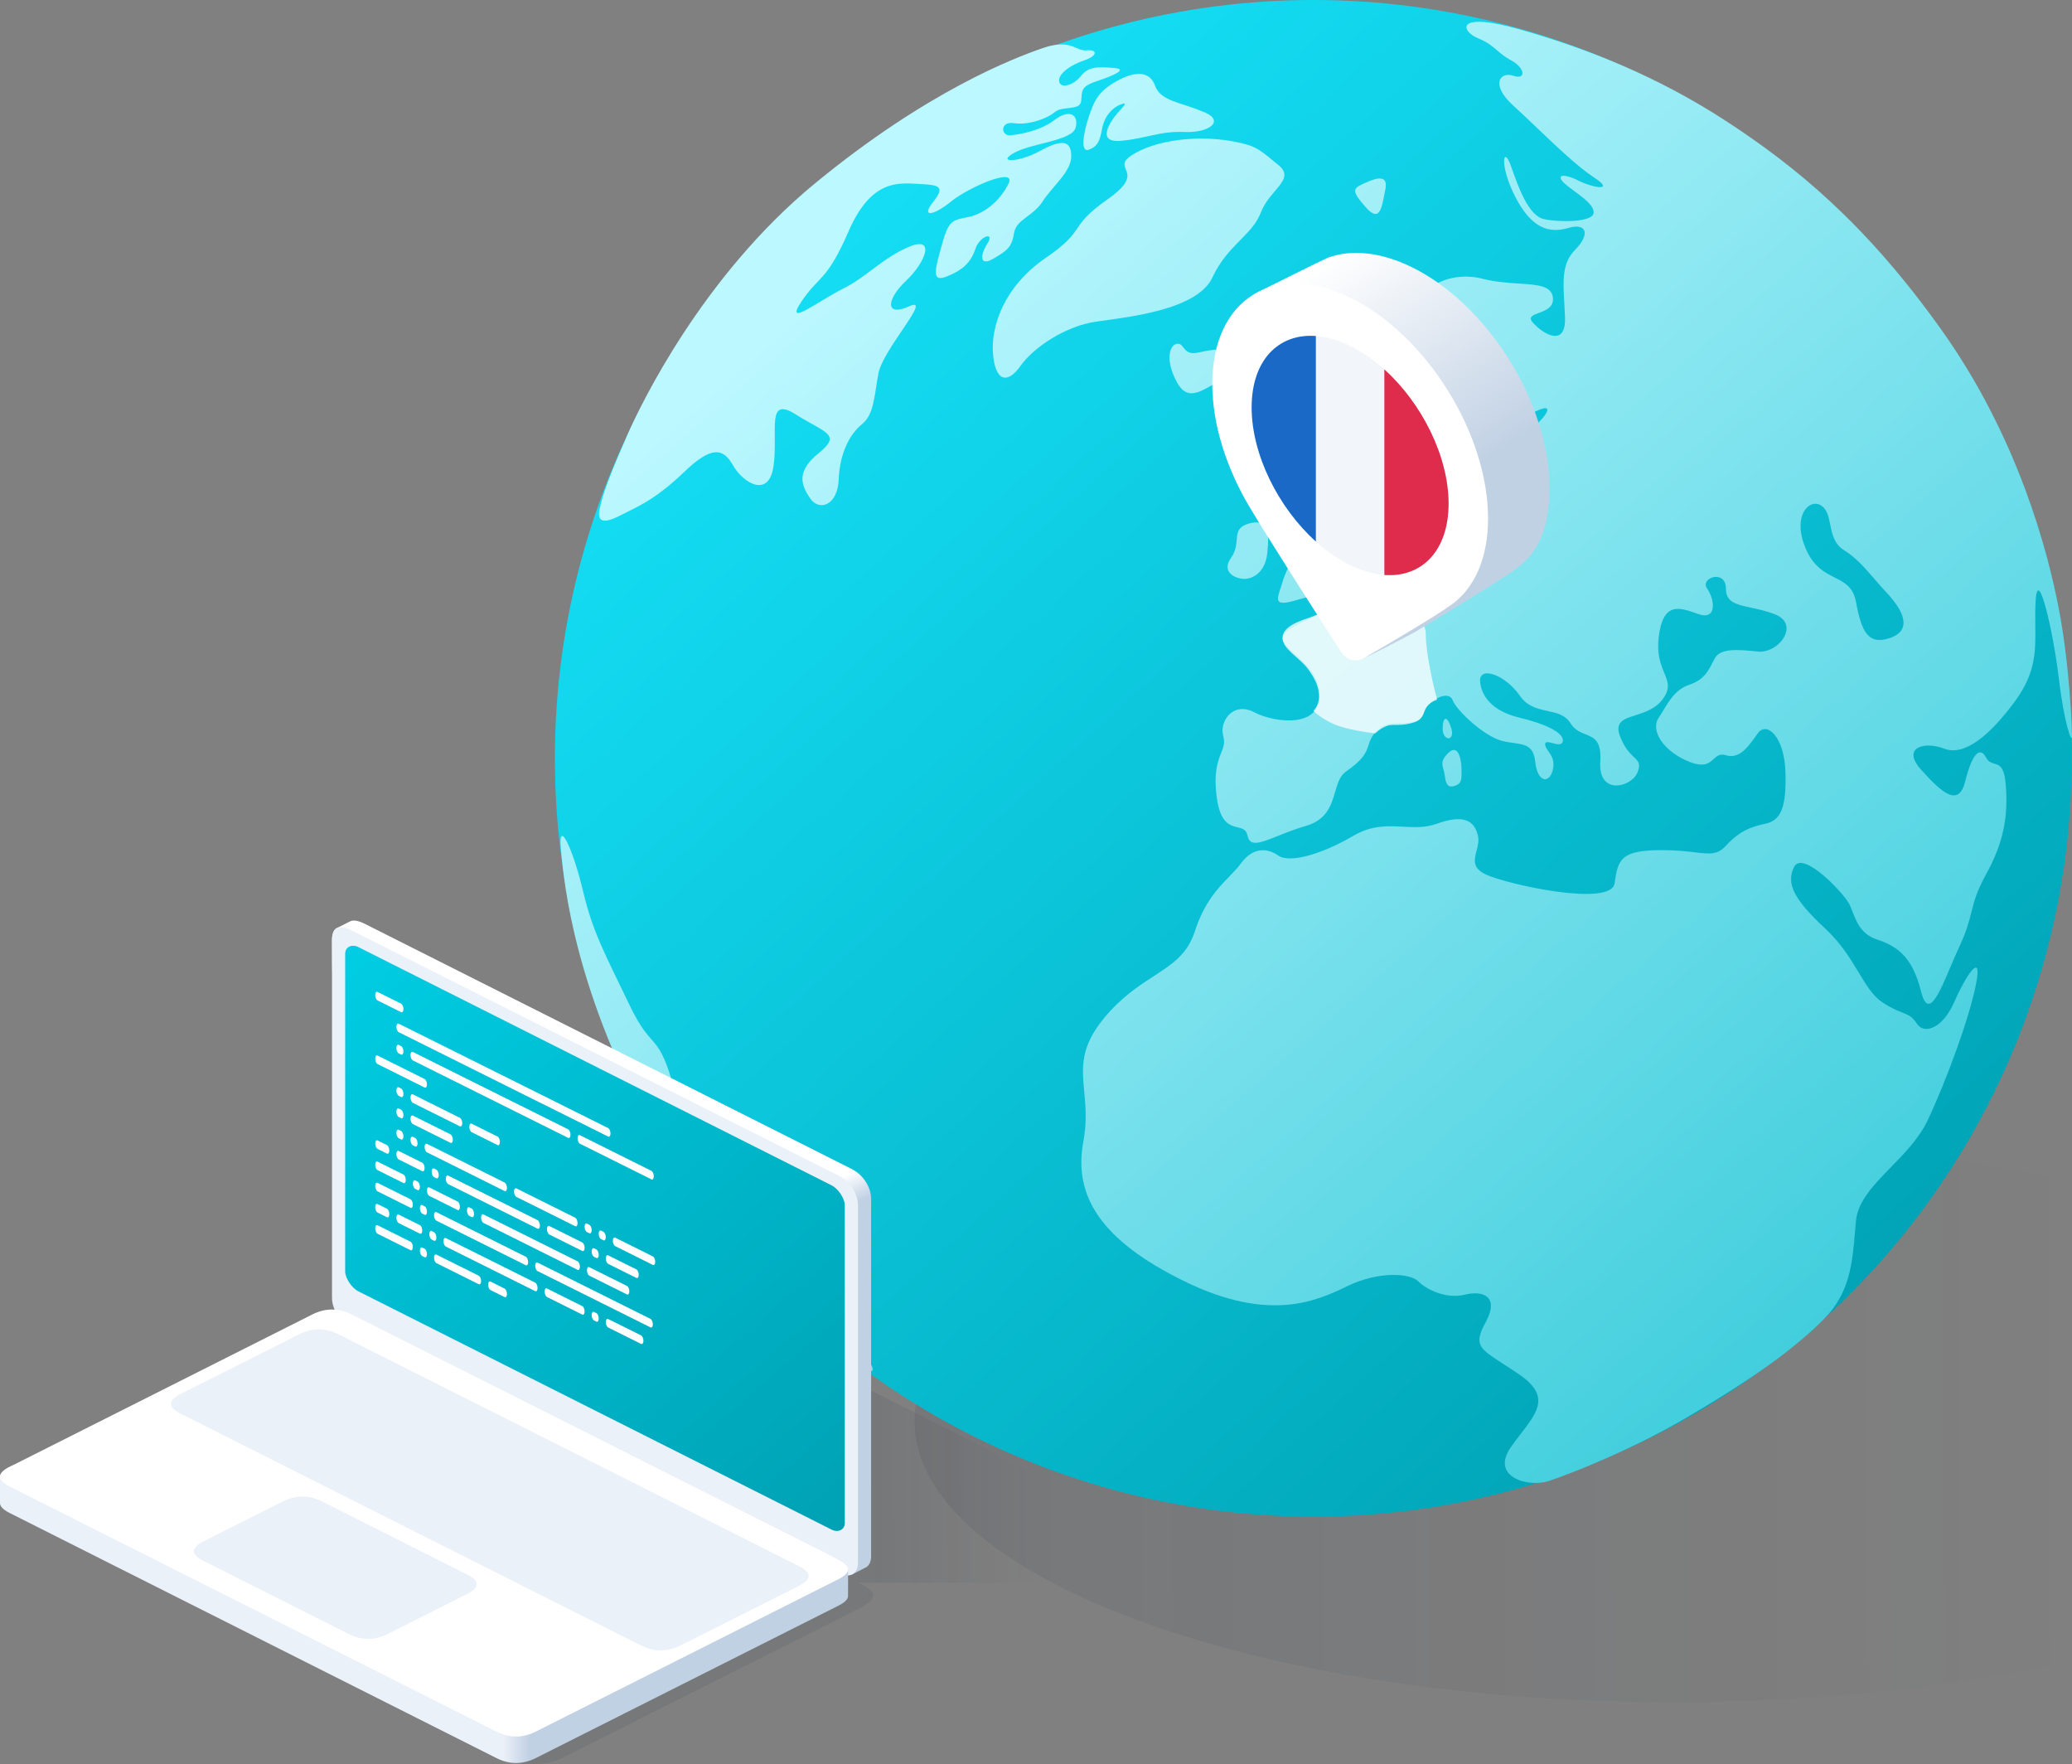 <svg width="370" height="315" viewBox="0 0 370 315" fill="none" xmlns="http://www.w3.org/2000/svg">
<rect x="0" y="0" width="370" height="315" fill="#808080" stroke="none"/>
<path d="M370 211.054C349.303 206.305 324.896 203.563 298.759 203.563C223.948 203.563 163.302 226.025 163.302 253.733C163.302 281.441 223.948 303.902 298.759 303.902C324.896 303.902 349.303 301.161 370 296.411V211.054Z" fill="url(#paint0_linear_238_140)"/>
<ellipse cx="234.518" cy="135.395" rx="135.433" ry="135.395" fill="url(#paint1_linear_238_140)"/>
<path fill-rule="evenodd" clip-rule="evenodd" d="M276.514 264.439C272.775 265.621 266.083 263.651 269.822 258.333C270.411 257.496 271.015 256.712 271.588 255.968C274.652 251.989 276.838 249.151 271.2 245.334C270.182 244.645 269.278 244.061 268.486 243.549C264.07 240.695 263.126 240.085 265.296 236.078C267.854 231.351 264.706 230.366 261.557 231.154C258.408 231.942 254.865 230.366 253.29 228.79C251.716 227.215 246.008 227.018 240.694 229.578L240.632 229.608C235.315 232.171 226.858 236.246 211.566 228.79C196.215 221.306 191.688 213.231 193.459 203.777C194.116 200.273 193.853 197.473 193.613 194.915C193.206 190.571 192.864 186.925 197.199 181.719C200.287 178.011 203.374 176.005 206.054 174.263C209.353 172.12 212.034 170.377 213.338 166.356C215.041 161.101 217.46 158.612 219.489 156.524C220.274 155.716 221 154.969 221.604 154.145C223.769 151.191 226.327 151.388 228.295 152.767C230.264 154.145 235.971 152.57 241.679 149.221C244.947 147.304 247.764 147.453 250.498 147.598C252.539 147.707 254.534 147.812 256.636 147.055C261.557 145.282 263.328 146.661 263.919 149.221C264.127 150.126 263.894 151.03 263.669 151.9C263.258 153.492 262.877 154.968 265.296 156.115C269.036 157.887 287.733 162.023 288.323 157.69C288.914 153.357 289.504 151.782 296.786 151.782C299.372 151.782 301.263 152.005 302.732 152.179C305.401 152.494 306.678 152.645 308.201 150.994C310.563 148.434 312.531 147.646 315.287 147.055C318.042 146.464 319.026 144.101 318.829 137.798C318.632 131.496 315.483 128.738 313.909 130.905C313.788 131.072 313.666 131.241 313.545 131.411C312.086 133.446 310.563 135.571 308.201 134.844C307.124 134.512 306.605 134.983 306.027 135.508C305.233 136.229 304.327 137.052 301.707 136.025C297.18 134.253 294.621 130.511 296.196 128.147C296.503 127.686 296.788 127.217 297.07 126.753C298.23 124.844 299.331 123.031 301.707 122.239C304.224 121.399 305.024 119.843 305.816 118.303C305.952 118.038 306.088 117.773 306.233 117.512C307.217 115.739 310.169 115.936 313.909 116.33C317.648 116.724 321.585 111.406 316.861 109.634C315.37 109.074 313.957 108.77 312.721 108.504C310.044 107.927 308.201 107.53 308.201 105.104C308.201 101.559 303.478 103.134 304.856 105.104C306.233 107.073 306.627 110.816 303.281 109.634C303.215 109.61 303.149 109.587 303.083 109.564C299.819 108.408 296.967 107.399 296.196 113.77C295.828 116.806 296.577 118.638 297.178 120.111C297.865 121.791 298.359 123.002 296.786 124.996C295.529 126.59 293.665 127.183 292.076 127.689C289.933 128.371 288.29 128.895 289.307 131.496C290.135 133.611 291.091 134.524 291.775 135.177C292.555 135.922 292.981 136.329 292.456 137.798C291.472 140.555 285.371 142.131 285.765 136.025C286.008 132.245 284.668 131.711 283.144 131.105C282.207 130.732 281.2 130.332 280.451 129.132C279.505 127.618 277.969 127.286 276.345 126.935C274.588 126.555 272.727 126.153 271.397 124.208C268.839 120.466 263.919 118.694 264.312 121.845C264.706 124.996 267.264 127.163 271.397 128.147C275.53 129.132 279.27 130.708 279.073 132.283C278.967 133.134 278.057 132.894 277.243 132.679C276.549 132.496 275.924 132.331 275.924 132.874C275.924 133.313 276.195 133.697 276.506 134.137C277.032 134.884 277.673 135.794 277.302 137.404C276.711 139.964 274.546 139.768 274.153 136.025C273.851 133.157 272.393 132.95 270.31 132.655C269.675 132.565 268.983 132.467 268.248 132.283C265.099 131.496 260.179 126.966 259.392 124.996C258.605 123.027 254.865 125.193 254.275 127.163C253.684 129.132 251.716 129.132 249.158 129.132C246.599 129.132 245.025 130.905 244.434 132.874C243.844 134.844 243.056 135.829 240.301 137.798C239.241 138.556 238.851 139.896 238.425 141.359C237.744 143.701 236.97 146.358 233.216 147.449C231.301 148.005 229.619 148.678 228.194 149.247C225.078 150.494 223.19 151.249 222.785 149.221C222.558 148.088 221.839 147.911 220.982 147.701C219.608 147.364 217.88 146.94 217.274 142.328C216.692 137.9 217.487 135.885 218.071 134.406C218.474 133.386 218.776 132.621 218.455 131.496C217.668 128.738 220.226 125.193 223.966 127.163C227.705 129.132 236.365 130.117 235.577 123.42C235.215 120.338 232.977 118.341 231.222 116.776C229.165 114.94 227.773 113.698 230.854 111.997C232.234 111.235 233.672 110.554 235.087 109.883C239.522 107.781 243.729 105.787 245.221 101.756C246.127 99.31 247.282 98.405 248.304 97.606C249.503 96.666 250.52 95.871 250.732 92.893C251.126 87.378 251.716 84.621 253.487 86.196C254.328 86.944 254.415 88.267 254.506 89.641C254.606 91.164 254.711 92.749 255.849 93.68C258.014 95.453 262.541 96.044 264.706 92.893C265.556 91.655 266.589 91.177 267.553 90.73C269.044 90.04 270.371 89.425 270.61 86.196C270.737 84.477 270.638 83.211 270.559 82.198C270.393 80.077 270.314 79.066 272.578 77.333C275.924 74.773 278.089 71.622 274.35 73.394C273.833 73.639 273.287 73.918 272.729 74.202C269.248 75.977 265.323 77.978 265.493 73.394C265.577 71.121 265.266 69.891 265.02 68.921C264.69 67.621 264.479 66.787 265.493 64.531C267.264 60.592 262.541 61.183 262.738 63.744C262.834 65.004 262.312 66.168 261.779 67.354C261.23 68.579 260.67 69.827 260.77 71.228C260.895 72.981 261.815 73.858 262.772 74.771C263.321 75.293 263.882 75.828 264.312 76.546C264.947 77.605 264.273 78.835 263.606 80.052C263.033 81.098 262.465 82.135 262.738 83.045C262.923 83.662 263.223 84.144 263.489 84.569C264.071 85.501 264.483 86.161 263.131 87.378C261.163 89.151 258.211 90.135 256.636 86.196C255.062 82.257 252.503 81.076 251.126 83.439C249.748 85.802 246.993 86.196 244.828 82.257C242.663 78.318 242.269 76.939 246.009 71.622C246.844 70.433 247.68 69.373 248.465 68.376C251.193 64.914 253.311 62.226 252.7 57.638C251.913 51.73 258.605 48.184 264.706 49.76C266.981 50.348 269.257 50.497 271.236 50.627C274.564 50.845 277.055 51.009 277.302 53.108C277.508 54.86 275.989 55.426 274.776 55.877C273.672 56.289 272.821 56.605 273.759 57.638C275.727 59.804 279.664 61.971 279.467 56.653C279.435 55.794 279.388 54.971 279.343 54.183C279.108 50.094 278.928 46.951 281.238 44.639C283.993 41.882 283.403 39.715 280.057 40.7C276.711 41.685 273.562 40.897 270.61 35.185C267.658 29.474 268.445 25.732 269.823 29.671C271.201 33.61 272.972 38.534 275.727 39.124C278.483 39.715 284.584 39.715 284.584 37.943C284.584 36.668 282.854 35.394 281.223 34.192C280.586 33.723 279.964 33.265 279.467 32.822C277.695 31.246 279.073 30.852 281.828 32.231C284.584 33.61 288.52 34.201 284.584 31.64C281.793 29.825 277.815 26.029 274.263 22.64C272.805 21.25 271.419 19.927 270.217 18.838C266.083 15.096 267.855 12.733 270.217 13.521C272.578 14.309 272.381 12.142 269.823 10.763C268.705 10.161 268 9.558 267.315 8.972C266.432 8.217 265.581 7.49 263.919 6.824C260.966 5.643 259.589 1.9 271.397 5.249C283.206 8.597 295.802 13.521 308.201 21.596C320.601 29.671 333.197 39.912 346.777 59.017C360.357 78.121 365.671 98.407 367.639 108.649C369.607 118.891 370.001 130.117 370.001 131.496C370.001 132.874 368.623 129.329 367.639 121.057C366.655 112.785 363.899 100.771 363.506 107.27C363.411 108.827 363.43 110.282 363.448 111.684C363.505 116.136 363.555 120.053 359.963 124.996C355.24 131.496 350.713 135.041 347.17 133.662C343.628 132.283 339.495 133.465 343.037 137.404C346.58 141.343 349.729 144.297 350.91 139.571C352.091 134.844 353.468 133.071 354.649 135.238C355.083 136.034 355.623 136.192 356.152 136.346C357.064 136.613 357.943 136.87 358.192 140.358C358.585 145.873 357.798 150.403 354.649 156.115C352.957 159.183 352.515 160.945 352.041 162.834C351.633 164.461 351.201 166.183 349.926 168.917C349.387 170.072 348.856 171.324 348.338 172.545C346.208 177.572 344.304 182.062 343.037 176.992C341.463 170.689 338.707 168.917 335.165 167.735C332.371 166.803 331.535 164.646 330.824 162.809C330.634 162.318 330.452 161.849 330.244 161.432C329.26 159.463 321.978 151.782 320.404 154.736C318.829 157.69 320.404 160.645 325.915 165.765C328.763 168.412 330.454 171.216 331.913 173.635C333.277 175.896 334.437 177.819 336.149 178.961C337.692 179.991 338.787 180.422 339.646 180.761C340.758 181.199 341.472 181.481 342.25 182.703C343.628 184.87 346.973 183.491 348.942 178.961C350.91 174.431 354.059 169.507 352.878 175.613C351.697 181.719 347.564 192.945 344.218 200.035C342.73 203.189 340.152 205.836 337.695 208.358C334.629 211.506 331.753 214.459 331.425 217.958C331.367 218.584 331.314 219.208 331.261 219.83C330.784 225.464 330.326 230.875 325.718 235.487C320.601 240.608 313.712 245.728 301.313 253.016C291.394 258.845 280.647 263.06 276.514 264.439ZM334.658 103.295C332.872 101.228 331.445 99.577 329.26 98.21C327.529 97.128 327.166 95.331 326.83 93.671C326.555 92.311 326.299 91.042 325.324 90.332C323.159 88.757 319.813 92.105 322.569 98.21C323.938 101.245 325.892 102.236 327.631 103.119C329.39 104.011 330.93 104.793 331.425 107.467C332.409 112.785 333.59 115.148 337.33 113.967C341.069 112.785 340.478 109.828 337.33 106.286C336.305 105.2 335.447 104.207 334.658 103.295Z" fill="url(#paint2_linear_238_140)"/>
<path d="M258.605 134.45C260.376 132.677 261.163 135.435 260.966 138.783C260.937 139.767 260.376 140.161 259.589 140.358C258.801 140.555 258.211 140.358 258.014 138.586C257.817 136.813 256.833 136.222 258.605 134.45Z" fill="url(#paint3_linear_238_140)"/>
<path d="M259.195 130.117C258.408 127.556 257.621 127.95 257.621 130.117C257.621 132.283 259.785 132.48 259.195 130.117Z" fill="url(#paint4_linear_238_140)"/>
<path d="M150.948 235.29C147.799 235.29 150.357 237.062 154.097 241.592C155.785 243.562 156.852 245.728 154.491 244.35C152.129 242.971 131.66 229.381 117.096 203.186C102.532 176.992 100.761 157.887 100.17 151.782C99.58 145.676 102.335 151.585 104.107 159.069C105.878 166.553 108.043 170.295 112.373 179.355C116.703 188.415 117.49 183.491 120.639 195.308C123.788 207.125 136.974 218.352 145.044 224.26C153.113 230.169 154.097 235.29 150.948 235.29Z" fill="url(#paint5_linear_238_140)"/>
<path d="M229.083 103.725C228.295 106.482 226.918 108.452 231.051 107.27C235.774 105.892 237.742 106.089 239.514 102.937C241.285 99.786 238.136 98.407 236.562 96.635C234.987 94.862 232.625 92.302 233.609 89.544C234.593 86.787 233.61 85.802 232.232 84.424C230.854 83.045 226.721 85.409 227.115 89.938C227.508 94.468 230.067 93.877 231.051 96.241C232.035 98.604 229.87 100.968 229.083 103.725Z" fill="url(#paint6_linear_238_140)"/>
<path d="M222.588 103.331C224.163 103.134 226.131 101.756 226.327 98.407C226.721 95.059 226.327 92.499 222.981 93.484C219.635 94.468 221.801 96.832 219.833 99.589C217.865 102.346 221.014 103.528 222.588 103.331Z" fill="url(#paint7_linear_238_140)"/>
<path d="M112.176 91.317C109.814 92.499 105.878 94.862 107.256 90.135C107.846 87.378 110.011 82.257 112.176 77.333C114.341 72.41 125.362 49.366 145.437 32.822C165.512 16.278 181.06 10.369 186.178 8.597C191.295 6.824 192.082 9.188 194.05 8.991C196.018 8.794 196.018 9.975 193.656 10.763C191.295 11.551 188.933 13.127 189.13 14.505C189.327 15.884 191.688 15.293 193.066 13.521C194.444 11.748 196.412 11.945 198.97 12.142C201.529 12.339 198.774 13.521 195.821 14.505C192.869 15.49 193.263 16.278 193.066 18.051C192.869 19.823 189.72 18.838 188.342 20.02C186.965 21.202 183.619 22.384 181.06 21.99C178.502 21.596 178.699 24.353 180.47 24.156C182.241 23.959 185.784 23.368 188.342 21.399C190.901 19.429 192.672 20.414 192.082 22.777C191.491 25.141 184.209 25.535 181.06 27.307C177.911 29.08 181.848 29.08 185.784 26.913C189.72 24.747 191.295 25.141 191.295 27.898C191.295 30.655 187.949 33.216 186.178 35.973C184.406 38.73 181.454 39.124 181.06 41.685C180.667 44.245 179.683 44.836 177.321 46.215C174.959 47.593 174.959 45.624 176.337 43.458C177.715 41.291 174.959 42.079 174.172 44.442C173.385 46.806 172.007 48.184 169.055 49.366C166.103 50.548 167.087 47.791 168.268 43.458C169.448 39.124 170.236 39.322 172.991 38.731C175.746 38.14 178.502 35.973 180.076 32.822C181.651 29.671 172.991 33.413 169.842 35.973C166.693 38.534 164.331 38.928 166.693 35.973C169.055 33.019 167.283 33.019 163.741 32.822C160.198 32.625 155.475 32.231 151.538 41.291C147.602 50.351 146.225 49.169 143.076 53.896C139.927 58.623 146.225 53.699 150.554 51.533C154.884 49.366 157.64 46.018 162.363 44.048C167.087 42.079 165.315 46.806 161.773 50.154C158.23 53.502 158.033 56.653 162.363 54.684C166.693 52.714 157.64 62.365 156.852 66.698C156.065 71.031 156.065 73.985 153.9 75.758C151.735 77.53 149.964 80.879 149.767 85.605C149.57 90.332 146.225 91.317 144.65 88.954C143.076 86.59 142.091 84.227 146.225 80.879C150.358 77.53 147.405 77.333 142.091 73.985C136.778 70.637 138.942 76.939 138.155 83.045C137.368 89.15 132.644 86.196 130.873 83.045C129.102 79.894 126.937 79.697 122.213 84.227C117.49 88.757 114.538 90.135 112.176 91.317Z" fill="url(#paint8_linear_238_140)"/>
<path d="M206.253 15.293C207.237 18.05 210.779 18.247 214.519 19.823C219.046 21.404 216.093 23.762 211.566 23.565C207.04 23.368 204.678 24.747 200.151 25.141C195.625 25.535 198.38 21.596 199.364 20.414C200.348 19.232 201.726 18.051 200.151 18.641C198.577 19.232 197.199 20.808 196.805 22.974C196.412 25.141 196.018 26.126 194.444 26.716C192.869 27.307 193.46 23.762 194.444 20.808C195.428 17.854 196.215 16.278 199.364 14.505C202.513 12.733 205.268 12.536 206.253 15.293Z" fill="url(#paint9_linear_238_140)"/>
<path d="M202.119 27.701C206.055 25.141 213.928 23.762 221.604 25.535C224.558 26.217 225.146 26.913 228.295 29.474C231.444 32.034 226.721 33.807 225.146 37.943C223.572 42.079 219.242 43.654 216.487 49.563C213.731 55.471 200.938 56.653 195.625 57.441C190.311 58.229 184.603 61.971 182.241 65.319C179.88 68.667 177.714 68.076 177.321 63.153C176.927 58.229 179.289 51.139 186.768 46.018C194.247 40.897 190.507 40.7 197.789 35.579C205.071 30.459 198.183 30.262 202.119 27.701Z" fill="url(#paint10_linear_238_140)"/>
<path d="M210.189 68.274C212.353 72.213 215.109 69.258 219.045 67.289C221.201 66.092 220.429 64.739 219.645 63.366L219.636 63.35C218.848 61.971 216.683 62.365 213.928 62.956C211.173 63.547 211.566 61.183 210.189 61.38C208.811 61.577 208.024 64.335 210.189 68.274Z" fill="url(#paint11_linear_238_140)"/>
<path d="M243.843 36.958C246.599 40.109 246.795 36.564 247.386 33.807C247.907 31.246 246.008 31.64 243.843 32.625C241.678 33.61 241.088 33.807 243.843 36.958Z" fill="url(#paint12_linear_238_140)"/>
<path opacity="0.75" d="M254.611 113.383C254.611 109.369 250.096 107.864 244.075 103.851C243.574 104.352 242.169 105.657 240.563 106.861C238.557 108.366 235.045 109.871 233.54 110.373C232.035 110.874 229.024 111.878 229.024 113.885C229.024 115.891 232.035 117.396 233.54 119.403C235.045 121.41 235.546 122.915 235.546 124.42C235.546 125.624 234.878 126.594 234.543 126.929C235.045 127.43 236.55 128.634 238.557 129.437C240.563 130.24 244.075 130.775 245.58 130.942C246.082 130.441 247.386 129.437 248.591 129.437C250.096 129.437 251.099 129.437 252.604 128.935C254.109 128.434 254.109 127.43 254.611 126.427C255.012 125.624 256.116 125.089 256.618 124.922C255.949 122.413 254.611 116.594 254.611 113.383Z" fill="white"/>
<path d="M276.685 87.081C276.685 94.273 274.739 98.693 270.665 101.593C266.168 104.794 252.604 112.881 252.604 112.881C252.604 112.881 243.725 117.632 243.573 117.396C239.228 110.636 237.018 89.973 234.006 84.89C229.931 78.015 227.44 70.255 227.44 63.063C227.44 54.927 219.669 54.654 224.73 52.105C225.19 51.873 236.622 46.189 237.112 46.011C241.257 44.504 246.44 44.934 252.063 47.677C265.661 54.309 276.685 71.951 276.685 87.081Z" fill="url(#paint13_linear_238_140)"/>
<path d="M265.726 92.558C265.726 99.751 263.235 105.081 259.16 107.981C255.862 110.329 247.687 115.109 243.564 117.489C242.182 118.287 240.432 117.864 239.568 116.523C235.889 110.818 226.615 96.388 223.047 90.367C218.973 83.492 216.481 75.732 216.481 68.54C216.481 53.41 227.505 46.521 241.104 53.154C254.702 59.786 265.726 77.428 265.726 92.558Z" fill="white"/>
<path d="M247.319 102.664C245.383 102.535 243.284 101.958 241.092 100.889C238.891 99.816 236.785 98.339 234.843 96.57L232.931 77.541L234.846 59.98C236.787 60.106 238.892 60.684 241.092 61.757C243.285 62.827 245.385 64.298 247.322 66.059L248.985 84.89L247.319 102.664Z" fill="#F2F5F9"/>
<path d="M234.977 96.692V59.99C228.279 59.486 223.505 64.332 223.505 72.746C223.505 81.16 228.279 90.662 234.977 96.692Z" fill="#1A69C7"/>
<path d="M247.206 65.953V102.656C253.904 103.159 258.678 98.314 258.678 89.9C258.678 81.486 253.904 71.984 247.206 65.953Z" fill="#DF2C4C"/>
<path d="M185 263.102L153.207 247.097L88.637 313.881C90.985 315.063 96.855 315.654 100.377 313.881L153.207 287.286C157.903 284.922 155.555 283.739 153.207 282.557L185 282.557V263.102Z" fill="url(#paint14_linear_238_140)"/>
<path d="M152.033 208.682L65.157 164.947C64.028 164.378 63.17 164.22 62.584 164.472C62.54 164.49 60.151 165.693 60.11 165.716C59.562 166.031 59.287 166.759 59.287 167.902C59.287 188.587 61.635 229.13 61.635 230.549C61.635 232.322 62.809 234.686 65.157 235.868C67.505 237.05 147.337 279.603 149.685 280.785C150.768 281.33 151.601 281.372 152.184 281.086C152.253 281.052 154.667 279.831 154.729 279.789C155.28 279.409 155.555 278.688 155.555 277.83V214.001C155.555 212.228 154.381 209.864 152.033 208.682Z" fill="url(#paint15_linear_238_140)"/>
<path d="M62.809 166.129C60.461 164.947 59.287 165.538 59.287 167.902V231.731C59.287 233.504 60.461 235.868 62.809 237.05L149.685 280.784C152.033 281.966 153.207 280.784 153.207 279.011V215.182C153.207 213.409 152.033 211.045 149.685 209.863L62.809 166.129Z" fill="#EBF1F8"/>
<path d="M61.635 170.266C61.635 169.084 62.809 168.493 63.983 169.084L148.511 211.637C149.685 212.228 150.859 214.001 150.859 215.183V271.92C150.859 273.102 149.685 273.693 148.511 273.102L63.983 230.549C62.809 229.958 61.635 228.185 61.635 227.003V170.266Z" fill="url(#paint16_linear_238_140)"/>
<path d="M103.134 203.229C103.134 202.81 103.323 202.565 103.555 202.681L116.328 209.046C116.56 209.162 116.748 209.595 116.748 210.013C116.748 210.431 116.56 210.677 116.328 210.561L103.555 204.196C103.323 204.08 103.134 203.647 103.134 203.229Z" fill="white"/>
<path d="M91.79 212.725C91.79 212.306 91.978 212.061 92.21 212.177L102.714 217.411C102.946 217.527 103.134 217.96 103.134 218.378C103.134 218.796 102.946 219.042 102.714 218.926L92.21 213.691C91.978 213.576 91.79 213.143 91.79 212.725Z" fill="white"/>
<path d="M71.202 205.494C70.97 205.379 70.781 205.624 70.781 206.042C70.781 206.461 70.97 206.894 71.202 207.009L75.403 209.103C75.635 209.219 75.823 208.973 75.823 208.555C75.823 208.137 75.635 207.704 75.403 207.588L71.202 205.494Z" fill="white"/>
<path d="M98.092 218.895C97.86 218.78 97.672 219.025 97.672 219.443C97.672 219.862 97.86 220.295 98.092 220.41L103.975 223.342C104.207 223.457 104.395 223.212 104.395 222.794C104.395 222.375 104.207 221.942 103.975 221.827L98.092 218.895Z" fill="white"/>
<path d="M108.176 224.678C108.176 224.26 108.365 224.014 108.597 224.13L113.639 226.643C113.871 226.758 114.059 227.191 114.059 227.61C114.059 228.028 113.871 228.273 113.639 228.158L108.597 225.645C108.365 225.529 108.176 225.096 108.176 224.678Z" fill="white"/>
<path d="M67.42 207.397C67.188 207.282 67 207.527 67 207.945C67 208.364 67.188 208.796 67.42 208.912L72.042 211.215C72.274 211.331 72.462 211.086 72.462 210.667C72.462 210.249 72.274 209.816 72.042 209.7L67.42 207.397Z" fill="white"/>
<path d="M104.815 226.79C104.815 226.372 105.003 226.127 105.235 226.242L111.958 229.593C112.19 229.708 112.378 230.141 112.378 230.559C112.378 230.978 112.19 231.223 111.958 231.107L105.235 227.757C105.003 227.642 104.815 227.209 104.815 226.79Z" fill="white"/>
<path d="M67.42 211.185C67.188 211.069 67 211.314 67 211.733C67 212.151 67.188 212.584 67.42 212.699L73.302 215.631C73.535 215.747 73.723 215.501 73.723 215.083C73.723 214.665 73.535 214.232 73.302 214.116L67.42 211.185Z" fill="white"/>
<path d="M95.571 225.971C95.571 225.553 95.76 225.307 95.992 225.423L116.16 235.474C116.392 235.589 116.58 236.022 116.58 236.441C116.58 236.859 116.392 237.104 116.16 236.989L95.992 226.938C95.76 226.822 95.571 226.389 95.571 225.971Z" fill="white"/>
<path d="M70.781 217.404C70.781 216.986 70.97 216.741 71.202 216.856L74.983 218.741C75.215 218.857 75.403 219.289 75.403 219.708C75.403 220.126 75.215 220.371 74.983 220.256L71.202 218.371C70.97 218.256 70.781 217.823 70.781 217.404Z" fill="white"/>
<path d="M97.252 230.596C97.252 230.178 97.44 229.932 97.672 230.048L103.975 233.189C104.207 233.304 104.395 233.737 104.395 234.156C104.395 234.574 104.207 234.819 103.975 234.704L97.672 231.563C97.44 231.447 97.252 231.014 97.252 230.596Z" fill="white"/>
<path d="M108.176 236.04C108.176 235.622 108.365 235.376 108.597 235.492L114.479 238.424C114.711 238.539 114.899 238.972 114.899 239.39C114.899 239.809 114.711 240.054 114.479 239.938L108.597 237.007C108.365 236.891 108.176 236.458 108.176 236.04Z" fill="white"/>
<path d="M67 219.307C67 218.889 67.188 218.644 67.42 218.759L73.302 221.691C73.535 221.806 73.723 222.239 73.723 222.658C73.723 223.076 73.535 223.321 73.302 223.206L67.42 220.274C67.188 220.158 67 219.726 67 219.307Z" fill="white"/>
<path d="M77.504 224.542C77.504 224.124 77.692 223.878 77.924 223.994L85.487 227.763C85.719 227.879 85.908 228.311 85.908 228.73C85.908 229.148 85.719 229.394 85.487 229.278L77.924 225.509C77.692 225.393 77.504 224.96 77.504 224.542Z" fill="white"/>
<path d="M73.302 188.362C73.302 187.944 73.491 187.698 73.723 187.814L101.454 201.634C101.686 201.749 101.874 202.182 101.874 202.601C101.874 203.019 101.686 203.264 101.454 203.149L73.723 189.329C73.491 189.213 73.302 188.78 73.302 188.362Z" fill="white"/>
<path d="M73.302 195.937C73.302 195.518 73.491 195.273 73.723 195.389L82.126 199.576C82.358 199.692 82.546 200.125 82.546 200.543C82.546 200.962 82.358 201.207 82.126 201.091L73.723 196.904C73.491 196.788 73.302 196.355 73.302 195.937Z" fill="white"/>
<path d="M73.302 199.724C73.302 199.306 73.491 199.06 73.723 199.176L80.445 202.526C80.677 202.642 80.865 203.075 80.865 203.493C80.865 203.911 80.677 204.157 80.445 204.041L73.723 200.691C73.491 200.575 73.302 200.142 73.302 199.724Z" fill="white"/>
<path d="M75.823 204.768C75.823 204.349 76.012 204.104 76.244 204.22L90.109 211.13C90.341 211.245 90.529 211.678 90.529 212.096C90.529 212.515 90.341 212.76 90.109 212.645L76.244 205.735C76.012 205.619 75.823 205.186 75.823 204.768Z" fill="white"/>
<path d="M109.437 221.519C109.437 221.101 109.625 220.855 109.857 220.971L116.58 224.321C116.812 224.437 117 224.87 117 225.288C117 225.706 116.812 225.952 116.58 225.836L109.857 222.486C109.625 222.37 109.437 221.937 109.437 221.519Z" fill="white"/>
<path d="M79.605 210.44C79.605 210.021 79.793 209.776 80.025 209.892L95.992 217.848C96.224 217.964 96.412 218.397 96.412 218.815C96.412 219.234 96.224 219.479 95.992 219.363L80.025 211.406C79.793 211.291 79.605 210.858 79.605 210.44Z" fill="white"/>
<path d="M79.185 221.592C79.185 221.174 79.373 220.929 79.605 221.044L95.571 229.001C95.803 229.117 95.992 229.55 95.992 229.968C95.992 230.386 95.803 230.632 95.571 230.516L79.605 222.559C79.373 222.443 79.185 222.011 79.185 221.592Z" fill="white"/>
<path d="M76.244 212.552C76.244 212.133 76.432 211.888 76.664 212.004L81.706 214.516C81.938 214.632 82.126 215.065 82.126 215.483C82.126 215.902 81.938 216.147 81.706 216.031L76.664 213.519C76.432 213.403 76.244 212.97 76.244 212.552Z" fill="white"/>
<path d="M85.908 217.368C85.908 216.949 86.096 216.704 86.328 216.82L103.134 225.195C103.367 225.311 103.555 225.744 103.555 226.162C103.555 226.581 103.367 226.826 103.134 226.71L86.328 218.335C86.096 218.219 85.908 217.786 85.908 217.368Z" fill="white"/>
<path d="M77.504 216.967C77.504 216.549 77.692 216.304 77.924 216.419L93.891 224.376C94.123 224.492 94.311 224.925 94.311 225.343C94.311 225.761 94.123 226.007 93.891 225.891L77.924 217.934C77.692 217.819 77.504 217.386 77.504 216.967Z" fill="white"/>
<path d="M105.655 234.784C105.655 234.365 105.844 234.12 106.076 234.236L106.496 234.445C106.728 234.561 106.916 234.994 106.916 235.412C106.916 235.83 106.728 236.076 106.496 235.96L106.076 235.751C105.844 235.635 105.655 235.202 105.655 234.784Z" fill="white"/>
<path d="M67 215.52C67 215.102 67.188 214.856 67.42 214.972L69.101 215.809C69.333 215.925 69.521 216.358 69.521 216.776C69.521 217.195 69.333 217.44 69.101 217.324L67.42 216.487C67.188 216.371 67 215.938 67 215.52Z" fill="white"/>
<path d="M67 204.158C67 203.74 67.188 203.494 67.42 203.61L69.101 204.447C69.333 204.563 69.521 204.996 69.521 205.414C69.521 205.833 69.333 206.078 69.101 205.962L67.42 205.125C67.188 205.009 67 204.576 67 204.158Z" fill="white"/>
<path d="M70.781 187.106C70.781 186.687 70.97 186.442 71.202 186.558L71.622 186.767C71.854 186.883 72.042 187.316 72.042 187.734C72.042 188.152 71.854 188.398 71.622 188.282L71.202 188.073C70.97 187.957 70.781 187.524 70.781 187.106Z" fill="white"/>
<path d="M70.781 194.68C70.781 194.262 70.97 194.017 71.202 194.132L71.622 194.342C71.854 194.457 72.042 194.89 72.042 195.309C72.042 195.727 71.854 195.972 71.622 195.857L71.202 195.647C70.97 195.532 70.781 195.099 70.781 194.68Z" fill="white"/>
<path d="M70.781 198.468C70.781 198.049 70.97 197.804 71.202 197.92L71.622 198.129C71.854 198.245 72.042 198.678 72.042 199.096C72.042 199.514 71.854 199.76 71.622 199.644L71.202 199.435C70.97 199.319 70.781 198.886 70.781 198.468Z" fill="white"/>
<path d="M70.781 202.255C70.781 201.837 70.97 201.591 71.202 201.707L71.622 201.916C71.854 202.032 72.042 202.465 72.042 202.883C72.042 203.302 71.854 203.547 71.622 203.431L71.202 203.222C70.97 203.106 70.781 202.673 70.781 202.255Z" fill="white"/>
<path d="M73.302 203.511C73.302 203.093 73.491 202.848 73.723 202.963L74.143 203.173C74.375 203.288 74.563 203.721 74.563 204.14C74.563 204.558 74.375 204.803 74.143 204.688L73.723 204.478C73.491 204.363 73.302 203.93 73.302 203.511Z" fill="white"/>
<path d="M104.395 219.006C104.395 218.588 104.583 218.343 104.815 218.458L105.235 218.668C105.467 218.783 105.655 219.216 105.655 219.634C105.655 220.053 105.467 220.298 105.235 220.183L104.815 219.973C104.583 219.858 104.395 219.425 104.395 219.006Z" fill="white"/>
<path d="M106.916 220.263C106.916 219.844 107.104 219.599 107.336 219.715L107.756 219.924C107.988 220.04 108.176 220.472 108.176 220.891C108.176 221.309 107.988 221.555 107.756 221.439L107.336 221.229C107.104 221.114 106.916 220.681 106.916 220.263Z" fill="white"/>
<path d="M77.084 209.183C77.084 208.765 77.272 208.52 77.504 208.635L77.924 208.845C78.156 208.96 78.344 209.393 78.344 209.811C78.344 210.23 78.156 210.475 77.924 210.36L77.504 210.15C77.272 210.034 77.084 209.602 77.084 209.183Z" fill="white"/>
<path d="M105.655 223.422C105.655 223.003 105.844 222.758 106.076 222.874L106.496 223.083C106.728 223.199 106.916 223.632 106.916 224.05C106.916 224.468 106.728 224.714 106.496 224.598L106.076 224.389C105.844 224.273 105.655 223.84 105.655 223.422Z" fill="white"/>
<path d="M73.723 211.295C73.723 210.877 73.911 210.632 74.143 210.747L74.563 210.957C74.795 211.072 74.983 211.505 74.983 211.924C74.983 212.342 74.795 212.587 74.563 212.472L74.143 212.262C73.911 212.147 73.723 211.714 73.723 211.295Z" fill="white"/>
<path d="M83.387 216.111C83.387 215.693 83.575 215.448 83.807 215.563L84.227 215.773C84.459 215.888 84.647 216.321 84.647 216.74C84.647 217.158 84.459 217.403 84.227 217.288L83.807 217.078C83.575 216.963 83.387 216.53 83.387 216.111Z" fill="white"/>
<path d="M74.983 215.711C74.983 215.293 75.171 215.047 75.403 215.163L75.823 215.372C76.056 215.488 76.244 215.921 76.244 216.339C76.244 216.758 76.056 217.003 75.823 216.887L75.403 216.678C75.171 216.562 74.983 216.129 74.983 215.711Z" fill="white"/>
<path d="M76.664 220.336C76.664 219.918 76.852 219.672 77.084 219.788L77.504 219.997C77.736 220.113 77.924 220.546 77.924 220.964C77.924 221.382 77.736 221.628 77.504 221.512L77.084 221.303C76.852 221.187 76.664 220.754 76.664 220.336Z" fill="white"/>
<path d="M74.983 223.286C74.983 222.867 75.171 222.622 75.403 222.738L75.823 222.947C76.056 223.063 76.244 223.496 76.244 223.914C76.244 224.332 76.056 224.578 75.823 224.462L75.403 224.253C75.171 224.137 74.983 223.704 74.983 223.286Z" fill="white"/>
<path d="M83.807 201.171C83.807 200.753 83.995 200.508 84.227 200.623L88.849 202.927C89.081 203.042 89.269 203.475 89.269 203.893C89.269 204.312 89.081 204.557 88.849 204.442L84.227 202.138C83.995 202.023 83.807 201.59 83.807 201.171Z" fill="white"/>
<path d="M67 177.647C67 177.228 67.188 176.983 67.42 177.098L71.622 179.192C71.854 179.308 72.042 179.741 72.042 180.159C72.042 180.577 71.854 180.823 71.622 180.707L67.42 178.613C67.188 178.498 67 178.065 67 177.647Z" fill="white"/>
<path d="M70.781 183.318C70.781 182.9 70.97 182.655 71.202 182.77L108.597 201.406C108.829 201.522 109.017 201.955 109.017 202.373C109.017 202.791 108.829 203.037 108.597 202.921L71.202 184.285C70.97 184.17 70.781 183.737 70.781 183.318Z" fill="white"/>
<path d="M87.168 229.358C87.168 228.94 87.356 228.694 87.588 228.81L90.109 230.066C90.341 230.182 90.529 230.615 90.529 231.033C90.529 231.451 90.341 231.697 90.109 231.581L87.588 230.325C87.356 230.209 87.168 229.776 87.168 229.358Z" fill="white"/>
<path d="M67.42 188.46C67.188 188.345 67 188.59 67 189.009C67 189.427 67.188 189.86 67.42 189.975L75.823 194.163C76.056 194.279 76.244 194.033 76.244 193.615C76.244 193.197 76.056 192.764 75.823 192.648L67.42 188.46Z" fill="white"/>
<path d="M55.765 239.414C58.113 238.232 60.461 238.232 62.809 239.414C65.157 240.596 147.337 277.238 149.685 278.42C150.758 278.961 151.341 279.501 151.433 280.041C151.45 280.143 151.45 284.972 151.433 285.074C151.341 285.614 150.758 286.154 149.685 286.695L95.681 313.881C93.333 315.063 90.985 315.063 88.637 313.881L1.761 270.146C0.626 269.575 0.039 269.003 0.002 268.432C-0.001 268.393 -0.001 263.626 0.002 263.587C0.039 263.015 0.626 262.444 1.761 261.872C3.639 260.927 38.546 248.082 55.765 239.414Z" fill="url(#paint17_linear_238_140)"/>
<path d="M62.809 234.686C60.461 233.504 58.113 233.504 55.765 234.686L1.761 261.872C-0.587 263.054 -0.587 264.236 1.761 265.418L88.637 309.153C90.985 310.335 93.333 310.335 95.681 309.153L149.685 281.967C152.033 280.785 152.033 279.603 149.685 278.421L62.809 234.686Z" fill="white"/>
<path d="M60.461 238.232C58.113 237.05 55.765 237.05 53.417 238.232L32.285 248.87C29.937 250.052 29.937 251.234 32.285 252.416L114.465 293.787C116.814 294.969 119.162 294.969 121.51 293.787L142.642 283.149C144.99 281.967 144.99 280.785 142.642 279.603L60.461 238.232Z" fill="#EBF1F8"/>
<path d="M57.526 268.078C55.178 266.896 52.83 266.896 50.482 268.078L36.394 275.169C34.046 276.351 34.046 277.533 36.394 278.715L62.222 291.717C64.57 292.899 66.918 292.899 69.266 291.717L83.354 284.625C85.702 283.443 85.702 282.261 83.354 281.079L57.526 268.078Z" fill="#EBF1F8"/>
<defs>
<linearGradient id="paint0_linear_238_140" x1="163.302" y1="253.733" x2="369.998" y2="253.078" gradientUnits="userSpaceOnUse">
<stop stop-color="#202D3F" stop-opacity="0.1"/>
<stop offset="1" stop-color="#202D3F" stop-opacity="0"/>
</linearGradient>
<linearGradient id="paint1_linear_238_140" x1="140.303" y1="52.404" x2="318.542" y2="249.067" gradientUnits="userSpaceOnUse">
<stop stop-color="#14DDF4"/>
<stop offset="1" stop-color="#00A3B5"/>
</linearGradient>
<linearGradient id="paint2_linear_238_140" x1="141.161" y1="54.376" x2="312.214" y2="249.588" gradientUnits="userSpaceOnUse">
<stop stop-color="#BCF8FF"/>
<stop offset="1" stop-color="#41CEDD"/>
</linearGradient>
<linearGradient id="paint3_linear_238_140" x1="141.161" y1="54.376" x2="312.214" y2="249.588" gradientUnits="userSpaceOnUse">
<stop stop-color="#BCF8FF"/>
<stop offset="1" stop-color="#41CEDD"/>
</linearGradient>
<linearGradient id="paint4_linear_238_140" x1="141.161" y1="54.376" x2="312.214" y2="249.588" gradientUnits="userSpaceOnUse">
<stop stop-color="#BCF8FF"/>
<stop offset="1" stop-color="#41CEDD"/>
</linearGradient>
<linearGradient id="paint5_linear_238_140" x1="141.161" y1="54.376" x2="312.214" y2="249.588" gradientUnits="userSpaceOnUse">
<stop stop-color="#BCF8FF"/>
<stop offset="1" stop-color="#41CEDD"/>
</linearGradient>
<linearGradient id="paint6_linear_238_140" x1="141.161" y1="54.376" x2="312.214" y2="249.588" gradientUnits="userSpaceOnUse">
<stop stop-color="#BCF8FF"/>
<stop offset="1" stop-color="#41CEDD"/>
</linearGradient>
<linearGradient id="paint7_linear_238_140" x1="141.161" y1="54.376" x2="312.214" y2="249.588" gradientUnits="userSpaceOnUse">
<stop stop-color="#BCF8FF"/>
<stop offset="1" stop-color="#41CEDD"/>
</linearGradient>
<linearGradient id="paint8_linear_238_140" x1="141.161" y1="54.376" x2="312.214" y2="249.588" gradientUnits="userSpaceOnUse">
<stop stop-color="#BCF8FF"/>
<stop offset="1" stop-color="#41CEDD"/>
</linearGradient>
<linearGradient id="paint9_linear_238_140" x1="141.161" y1="54.376" x2="312.214" y2="249.588" gradientUnits="userSpaceOnUse">
<stop stop-color="#BCF8FF"/>
<stop offset="1" stop-color="#41CEDD"/>
</linearGradient>
<linearGradient id="paint10_linear_238_140" x1="141.161" y1="54.376" x2="312.214" y2="249.588" gradientUnits="userSpaceOnUse">
<stop stop-color="#BCF8FF"/>
<stop offset="1" stop-color="#41CEDD"/>
</linearGradient>
<linearGradient id="paint11_linear_238_140" x1="141.161" y1="54.376" x2="312.214" y2="249.588" gradientUnits="userSpaceOnUse">
<stop stop-color="#BCF8FF"/>
<stop offset="1" stop-color="#41CEDD"/>
</linearGradient>
<linearGradient id="paint12_linear_238_140" x1="141.161" y1="54.376" x2="312.214" y2="249.588" gradientUnits="userSpaceOnUse">
<stop stop-color="#BCF8FF"/>
<stop offset="1" stop-color="#41CEDD"/>
</linearGradient>
<linearGradient id="paint13_linear_238_140" x1="241.567" y1="43.146" x2="266.981" y2="81.041" gradientUnits="userSpaceOnUse">
<stop stop-color="white"/>
<stop offset="1" stop-color="#C1D1E4"/>
</linearGradient>
<linearGradient id="paint14_linear_238_140" x1="156.291" y1="283.413" x2="185" y2="283.292" gradientUnits="userSpaceOnUse">
<stop stop-color="#202D3F" stop-opacity="0.1"/>
<stop offset="1" stop-color="#202D3F" stop-opacity="0"/>
</linearGradient>
<linearGradient id="paint15_linear_238_140" x1="152.033" y1="209.273" x2="154.407" y2="213.988" gradientUnits="userSpaceOnUse">
<stop stop-color="white"/>
<stop offset="1" stop-color="#C1D1E4"/>
</linearGradient>
<linearGradient id="paint16_linear_238_140" x1="62.222" y1="169.084" x2="152.142" y2="272.496" gradientUnits="userSpaceOnUse">
<stop stop-color="#00CDE3"/>
<stop offset="1" stop-color="#00A1B3"/>
</linearGradient>
<linearGradient id="paint17_linear_238_140" x1="94.507" y1="313.29" x2="89.811" y2="313.29" gradientUnits="userSpaceOnUse">
<stop stop-color="#C1D1E4"/>
<stop offset="1" stop-color="#EBF1F8"/>
</linearGradient>
</defs>
</svg>
